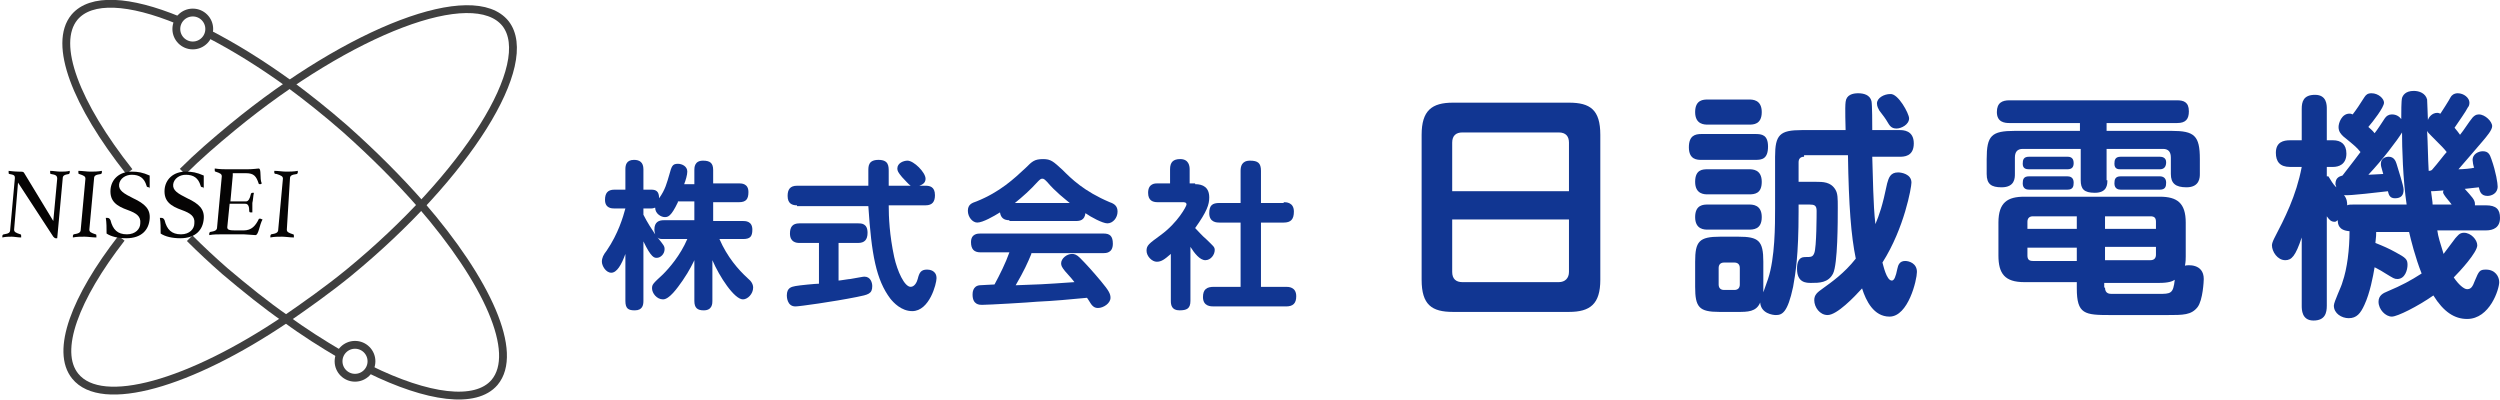 <?xml version="1.0" encoding="utf-8"?>
<!-- Generator: Adobe Illustrator 25.2.1, SVG Export Plug-In . SVG Version: 6.00 Build 0)  -->
<svg version="1.1" id="レイヤー_1" xmlns="http://www.w3.org/2000/svg" xmlns:xlink="http://www.w3.org/1999/xlink" x="0px"
	 y="0px" viewBox="0 0 319 51" style="enable-background:new 0 0 319 51;" xml:space="preserve">
<style type="text/css">
	.st0{fill:none;stroke:#3F3F3F;stroke-miterlimit:10;}
	.st1{fill:#113692;}
	.st2{fill:#050404;}
</style>
<g>
	<ellipse class="st0" cx="24.6" cy="3.7" rx="2.1" ry="2.1"/>
	<g>
		<g>
			<path class="st1" d="M88.6,23.4v-1.7c0-0.3,0-1.2,1.1-1.2c0.9,0,1.3,0.3,1.3,1.2v1.7h3.3c0.3,0,1.2,0,1.2,1.1
				c0,0.9-0.3,1.3-1.2,1.3H91v2.4h3.8c0.3,0,1.2,0,1.2,1.1c0,0.9-0.3,1.2-1.2,1.2h-3c1,2.3,2.4,3.9,3.6,5c0.5,0.4,0.7,0.8,0.7,1.2
				c0,0.8-0.7,1.5-1.3,1.5c-1.1,0-3-2.9-3.9-5v5.2c0,0.3,0,1.2-1.1,1.2c-0.8,0-1.2-0.3-1.2-1.2v-5.2c-0.1,0.2-0.6,1.3-1.5,2.6
				c-0.7,1-1.7,2.4-2.5,2.4c-0.8,0-1.4-0.8-1.4-1.4c0-0.5,0.1-0.6,1.4-1.8c0.8-0.8,2.2-2.4,3.1-4.5h-3c-0.4,0-0.6,0-0.8-0.2
				c0.8,1,0.9,1.1,0.9,1.5c0,0.6-0.5,1.1-1,1.1c-0.3,0-0.7,0-1.7-2.1v7.6c0,0.5-0.1,1.2-1.1,1.2c-0.8,0-1.2-0.2-1.2-1.2v-6
				c-0.5,1.4-1.1,2.4-1.8,2.4c-0.7,0-1.2-0.9-1.2-1.4c0-0.5,0.2-0.9,0.6-1.4c1.5-2.2,2.1-4.3,2.4-5.4h-1.4c-0.3,0-1.2,0-1.2-1.1
				c0-0.8,0.3-1.3,1.2-1.3h1.4v-2.6c0-0.5,0.1-1.2,1.1-1.2c0.7,0,1.2,0.3,1.2,1.2v2.6h1c0.6,0,1,0.2,1,1.1c0.8-1.1,1-2,1.3-3
				c0.3-1.1,0.4-1.4,1.1-1.4c0.5,0,1.2,0.3,1.2,1c0,0.4-0.2,1.1-0.4,1.6H88.6z M86.5,25.8c-0.9,1.9-1.3,1.9-1.7,1.9
				c-0.4,0-1.2-0.4-1.2-1.2c-0.1,0-0.2,0.1-0.5,0.1h-1v0.8c0.5,1,1.1,1.9,1.5,2.5c0-0.1-0.1-0.3-0.1-0.6c0-1,0.6-1.2,1.2-1.2h3.9
				v-2.4H86.5z"/>
			<path class="st1" d="M104.5,31H102c-0.4,0-1.2-0.1-1.2-1.2c0-0.8,0.3-1.3,1.2-1.3h7.5c0.4,0,1.2,0,1.2,1.2c0,0.9-0.4,1.3-1.2,1.3
				H107v4.8c0.2,0,1.3-0.2,1.5-0.2c1.2-0.2,1.6-0.3,1.8-0.3c0.8,0,1,0.8,1,1.2c0,1-0.5,1.1-2,1.4c-3,0.6-7.3,1.2-7.8,1.2
				c-1.1,0-1.1-1.3-1.1-1.4c0-1,0.6-1.1,1.1-1.2c0.5-0.1,2.6-0.3,3-0.3V31z M101.7,26.2c-0.6,0-1.2-0.2-1.2-1.2
				c0-0.8,0.3-1.3,1.2-1.3h9.1c0-0.3,0-1.7,0-1.9c0-0.6,0-1.4,1.3-1.4c1.3,0,1.3,0.8,1.3,1.5c0,0.6,0,1.2,0,1.8h2.8
				c-0.3-0.2-0.7-0.7-1.1-1.1c-0.5-0.6-0.6-0.8-0.6-1.1c0-0.7,0.8-1,1.3-1c0.8,0,2.3,1.5,2.3,2.3c0,0.4-0.2,0.7-0.8,0.9h0.8
				c0.5,0,1.2,0.1,1.2,1.2c0,0.8-0.3,1.3-1.2,1.3h-4.7c0,1.5,0.1,3.8,0.7,6.6c0.4,1.8,1.3,3.8,2.1,3.8c0.5,0,0.8-0.6,0.9-1
				c0.2-0.8,0.4-1.2,1.2-1.2c0.3,0,1.2,0.1,1.2,1.1c0,0.7-0.9,4.2-3.1,4.2c-1.4,0-2.4-1.1-2.8-1.6c-1.8-2.4-2.4-5.6-2.8-11.8H101.7z
				"/>
			<path class="st1" d="M128.8,28.1c-0.7,0-1.1-0.3-1.2-1c-0.8,0.5-2.2,1.3-2.9,1.3c-0.6,0-1.2-0.7-1.2-1.5c0-0.8,0.5-1,1.1-1.2
				c3-1.2,4.8-2.9,6.3-4.3c0.8-0.8,1.1-1.1,2.2-1.1c1,0,1.3,0.3,2.5,1.4c1.1,1.1,2.7,2.7,6,4.1c0.6,0.2,1,0.5,1,1.2
				c0,0.8-0.6,1.5-1.3,1.5c-0.6,0-2.1-0.8-2.8-1.3c-0.1,0.9-0.7,1-1.2,1H128.8z M131.6,32.4c-0.5,1.2-0.9,2.1-2,4
				c2.8-0.1,3.3-0.1,7.5-0.4c-0.3-0.4-0.4-0.5-1.2-1.4c-0.4-0.5-0.5-0.7-0.5-1c0-0.6,0.7-1.2,1.4-1.2c0.3,0,0.6,0.1,1,0.5
				c0.8,0.8,1.7,1.8,2.7,3c1,1.2,1.2,1.6,1.2,2.1c0,0.7-0.9,1.3-1.6,1.3c-0.5,0-0.7-0.3-0.8-0.4c-0.1-0.1-0.5-0.8-0.6-0.9
				c-2.1,0.2-4.2,0.4-6.4,0.5c-1,0.1-6.2,0.4-7,0.4c-0.3,0-1.2,0-1.2-1.3c0-0.2,0-1.1,0.9-1.2c0.2,0,1.6-0.1,1.9-0.1
				c0.7-1.3,1.4-2.7,1.9-4.1h-3.7c-0.8,0-1.2-0.4-1.2-1.3c0-1.1,0.9-1.1,1.2-1.1h15.7c0.8,0,1.2,0.3,1.2,1.3c0,1.2-0.9,1.2-1.2,1.2
				H131.6z M136.5,25.9c-0.6-0.5-1.8-1.4-2.9-2.7c-0.3-0.3-0.4-0.4-0.6-0.4c-0.2,0-0.3,0.1-0.6,0.4c-0.9,1-1.9,1.9-2.9,2.7H136.5z"
				/>
			<path class="st1" d="M152.5,23.5c1,0,1.8,0.4,1.8,1.7c0,0.9-0.3,1.8-1.8,3.9c0.5,0.5,0.8,0.9,1.5,1.5c0.8,0.8,1,0.9,1,1.3
				c0,0.6-0.5,1.3-1.2,1.3c-0.7,0-1.4-0.9-1.9-1.7v6.9c0,1-0.5,1.2-1.4,1.2c-1,0-1.1-0.7-1.1-1.2v-6c-0.8,0.7-1.2,1-1.8,1
				c-0.6,0-1.3-0.7-1.3-1.4c0-0.7,0.3-0.9,1.8-2c2.2-1.6,3.3-3.7,3.3-3.9c0-0.3-0.3-0.3-0.5-0.3h-3.2c-0.6,0-1.2-0.2-1.2-1.2
				c0-1.2,0.9-1.2,1.2-1.2h1.6v-1.8c0-0.9,0.4-1.3,1.3-1.3c1.1,0,1.2,0.9,1.2,1.3v1.8H152.5z M163.8,25.8c0.3,0,1.3,0,1.3,1.2
				c0,1-0.4,1.4-1.3,1.4h-2.9v8.2h3.2c0.3,0,1.3,0,1.3,1.2c0,0.9-0.4,1.3-1.3,1.3h-9.2c-0.4,0-1.4,0-1.4-1.2c0-1,0.5-1.3,1.4-1.3
				h3.4v-8.2h-2.7c-0.3,0-1.3,0-1.3-1.2c0-1,0.4-1.3,1.3-1.3h2.7v-4.1c0-0.5,0.1-1.3,1.2-1.3c1,0,1.4,0.3,1.4,1.3v4.1H163.8z"/>
		</g>
		<g>
			<path class="st1" d="M204.2,35.7c0,3.1-1.3,4.1-4,4.1h-14.8c-2.7,0-4-0.9-4-4.1V17.2c0-3.1,1.3-4.1,4-4.1h14.8c2.7,0,4,0.9,4,4.1
				V35.7z M200.2,24.4v-6.2c0-0.8-0.4-1.3-1.3-1.3h-12.3c-0.8,0-1.3,0.4-1.3,1.3v6.2H200.2z M185.3,28v6.7c0,0.9,0.5,1.3,1.3,1.3
				h12.3c0.8,0,1.3-0.5,1.3-1.3V28H185.3z"/>
			<path class="st1" d="M217.1,20.4c-0.5,0-1.6,0-1.6-1.6c0-1.5,0.8-1.7,1.6-1.7h6.9c0.8,0,1.6,0.1,1.6,1.6c0,1.6-0.8,1.7-1.6,1.7
				H217.1z M217.9,15.9c-0.4,0-1.6,0-1.6-1.6s1.1-1.6,1.6-1.6h5.3c0.4,0,1.6,0,1.6,1.6c0,1.6-1.1,1.6-1.6,1.6H217.9z M217.9,24.8
				c-0.4,0-1.6,0-1.6-1.6c0-1.6,1-1.6,1.6-1.6h5.3c0.4,0,1.6,0,1.6,1.6c0,1.5-0.9,1.6-1.6,1.6H217.9z M217.9,29.3
				c-0.4,0-1.6,0-1.6-1.6c0-1.6,1.1-1.6,1.6-1.6h5.3c0.4,0,1.6,0,1.6,1.6c0,1.6-1.1,1.6-1.7,1.6H217.9z M230.2,20
				c-0.5,0-0.7,0.3-0.7,0.7v2.5h2.2c0.9,0,1.9,0,2.5,1c0.3,0.5,0.3,1.1,0.3,2.3c0,1.7,0,7.2-0.6,8.4c-0.6,1.2-1.8,1.2-2.8,1.2
				c-0.6,0-1.8,0-1.8-1.8c0-0.8,0.2-1.5,1-1.5c0.8,0,1,0,1.2-0.5c0.3-0.7,0.3-5.1,0.3-5.4c0-0.7-0.3-0.8-0.9-0.8h-1.4v0.9
				c0,5.7-0.4,7.9-0.7,9.6c-0.7,3.3-1.4,3.6-2.2,3.6c-0.4,0-1.9-0.2-2-1.6c-0.5,1.2-1.6,1.2-2.9,1.2h-2.3c-2.6,0-3.1-0.6-3.1-3.2
				v-3.2c0-2.6,0.5-3.2,3.2-3.2h2.3c2.6,0,3.2,0.5,3.2,3.2v3.2c0,0.3,0,0.3,0,0.7c0.1-0.3,0.5-1.4,0.6-1.7c0.9-2.7,0.9-6.9,0.9-9V20
				c0-2.8,0.6-3.4,3.4-3.4h5.6c0-0.3-0.1-2.9,0-3.6c0.1-0.9,0.9-1.1,1.6-1.1c0.7,0,1.5,0.2,1.7,1c0.1,0.4,0.1,3.1,0.1,3.7h3.5
				c0.4,0,1.8,0,1.8,1.7c0,1.7-1.3,1.7-1.8,1.7h-3.5c0.1,2.6,0.1,6,0.4,8.6c0.5-1.2,0.9-2.3,1.5-5.2c0.2-0.7,0.4-1.4,1.4-1.4
				c0.4,0,1.7,0.2,1.7,1.3c0,0.6-0.9,5.8-3.7,10.2c0.1,0.3,0.5,2.3,1.2,2.3c0.3,0,0.5-0.5,0.7-1.5c0.1-0.5,0.3-1,1-1
				c0.5,0,1.5,0.3,1.5,1.4c0,1-1.1,5.7-3.5,5.7c-2,0-3-2-3.5-3.6c-1,1.1-3.2,3.4-4.4,3.4c-1,0-1.7-1-1.7-1.9c0-0.7,0.4-1,1.1-1.5
				c1.1-0.8,2.7-1.9,4.2-3.8c-0.6-2.9-0.9-6.7-1-13.2H230.2z M222,34.2c0-0.5-0.3-0.7-0.7-0.7H220c-0.5,0-0.7,0.3-0.7,0.7v2.1
				c0,0.4,0.2,0.7,0.7,0.7h1.3c0.4,0,0.7-0.2,0.7-0.7V34.2z M243.6,15.1c0,0.8-1,1.3-1.6,1.3c-0.7,0-0.9-0.4-1.2-0.9
				c-0.1-0.2-0.6-0.9-1-1.4c-0.1-0.2-0.3-0.5-0.3-0.9c0-0.7,0.9-1.2,1.7-1.2C242.2,11.9,243.6,14.5,243.6,15.1z"/>
			<path class="st1" d="M268.9,23c0,0.5,0,1.6-1.6,1.6c-1.4,0-1.8-0.5-1.8-1.6v-4h-7.4c-0.7,0-1,0.4-1,1.1v2.1c0,0.5,0,1.7-1.7,1.7
				c-1.3,0-1.9-0.4-1.9-1.7v-1.9c0-3,0.6-3.6,3.6-3.6h8.3v-1h-9c-0.6,0-1.6-0.1-1.6-1.4c0-1.2,0.7-1.5,1.6-1.5h21.4
				c0.8,0,1.5,0.2,1.5,1.4c0,1-0.4,1.5-1.5,1.5h-9v1h8.3c2.9,0,3.6,0.6,3.6,3.6v1.9c0,0.4,0,1.7-1.7,1.7c-1.4,0-2-0.5-2-1.7v-2.1
				c0-0.7-0.3-1.1-1-1.1h-7.2V23z M265,36h-6.7c-2.5,0-3.3-1.1-3.3-3.4v-4.2c0-2.6,1.2-3.3,3.3-3.3h17.3c2.2,0,3.3,0.8,3.3,3.3v4.3
				c0,0.3,0,0.7-0.1,1.2c0.3-0.1,2.4-0.3,2.4,1.7c0,0.2-0.1,2.7-0.8,3.6c-0.8,1-1.8,1-3.9,1h-7.2c-3.3,0-4.3-0.1-4.3-3.4V36z
				 M263.8,20c0.2,0,0.8,0,0.8,0.8c0,0.5-0.2,0.8-0.8,0.8h-4.9c-0.4,0-0.8-0.1-0.8-0.7c0-0.5,0.1-0.9,0.8-0.9H263.8z M263.8,22.5
				c0.3,0,0.8,0.1,0.8,0.8c0,0.5-0.1,0.9-0.8,0.9h-4.9c-0.3,0-0.8-0.1-0.8-0.8c0-0.5,0.1-0.9,0.8-0.9H263.8z M265,33.3v-1.7h-6.3v1
				c0,0.5,0.2,0.7,0.7,0.7H265z M265,29.2v-1.6h-5.6c-0.4,0-0.7,0.2-0.7,0.7v0.9H265z M268.6,29.2h6.5v-0.9c0-0.5-0.2-0.7-0.7-0.7
				h-5.8V29.2z M268.6,31.5v1.7h5.8c0.5,0,0.7-0.3,0.7-0.7v-1H268.6z M268.6,36.7c0,0.8,0.6,0.8,0.9,0.8h5.9c1.6,0,1.9,0,2.1-1.8
				c-0.3,0.2-0.8,0.4-2,0.4h-7V36.7z M275.6,20c0.3,0,0.8,0.1,0.8,0.7c0,0.5-0.2,0.9-0.8,0.9h-5c-0.3,0-0.8,0-0.8-0.7
				c0-0.5,0.1-0.9,0.8-0.9H275.6z M275.6,22.5c0.4,0,0.8,0.2,0.8,0.8c0,0.5-0.1,0.9-0.8,0.9h-5c-0.3,0-0.8-0.1-0.8-0.8
				c0-0.5,0.1-0.9,0.8-0.9H275.6z"/>
			<path class="st1" d="M297.1,22.5c0.4,0.6,0.5,0.9,1,1.4c0-0.2-0.1-0.3-0.1-0.4c0-0.9,0.6-1,0.9-1.1c1.5-1.9,1.6-2.1,2.3-3
				c-0.5-0.6-0.6-0.7-2.2-2c-0.3-0.3-0.6-0.6-0.6-1.2c0-0.5,0.4-1.7,1.4-1.7c0.1,0,0.2,0,0.4,0.1c0.4-0.5,1-1.4,1.5-2.2
				c0.2-0.3,0.4-0.5,0.9-0.5c0.9,0,1.6,0.7,1.6,1.2c0,0.6-1.4,2.4-2,3.1c0.2,0.2,0.5,0.4,0.8,0.8c0.4-0.5,0.9-1.3,1.3-1.9
				c0.2-0.3,0.5-0.5,0.9-0.5c0.5,0,0.9,0.2,1.2,0.6c0-0.9,0-2.3,0.1-2.7c0.1-0.3,0.4-0.9,1.5-0.9c0.7,0,1.5,0.3,1.7,1.1
				c0,0.2,0.1,2.2,0.1,2.6c0.1-0.3,0.5-0.9,1.2-0.9c0.2,0,0.3,0.1,0.4,0.1c0.2-0.3,1.1-1.7,1.3-2.1c0.1-0.2,0.4-0.5,0.9-0.5
				c0.8,0,1.5,0.6,1.5,1.2c0,0.3-0.1,0.5-0.2,0.6c-0.3,0.6-1.1,1.7-1.7,2.6c0.4,0.5,0.5,0.6,0.7,0.9c0.5-0.6,1.1-1.6,1.6-2.2
				c0.2-0.2,0.4-0.4,0.8-0.4c0.8,0,1.7,0.9,1.7,1.5c0,0.5-0.7,1.3-1.2,1.9c-1,1.2-2.6,3-3.1,3.6c0.6,0,1.7-0.1,2-0.2
				c-0.1-0.2-0.2-0.8-0.2-1c0-0.7,0.7-1.1,1.3-1.1c0.7,0,0.9,0.4,1.1,1c0.6,1.7,0.8,3.1,0.8,3.5c0,0.9-0.8,1.2-1.3,1.2
				c-0.9,0-1-0.7-1.1-1.1c-0.8,0.1-1,0.1-1.8,0.2c0.9,1,1.3,1.4,1.3,1.9c0,0.1,0,0.1,0,0.2h1.4c1.3,0,1.8,0.5,1.8,1.6
				c0,1.2-0.8,1.6-1.8,1.6H311c0.1,0.8,0.4,1.7,0.8,3c0.2-0.3,1.3-1.7,1.5-2c0.3-0.3,0.5-0.7,1.1-0.7c0.9,0,1.7,0.9,1.7,1.6
				c0,0.9-2.2,3.3-3,4.1c0.6,0.9,1.3,1.5,1.7,1.5c0.5,0,0.7-0.3,1-1.1c0.5-1.2,0.6-1.4,1.4-1.4c1.2,0,1.7,0.9,1.7,1.6
				c0,0.9-1.2,4.7-4.1,4.7c-1.6,0-3-0.9-4.3-3c-2,1.4-4.6,2.7-5.3,2.7c-0.8,0-1.7-0.9-1.7-1.9c0-0.8,0.6-1.1,1.1-1.3
				c1.9-0.8,3-1.4,4.4-2.3c-0.8-2-1.4-4.4-1.6-5.3h-4.2c0,0.4,0,0.5-0.1,1.4c1,0.4,1.7,0.7,2.6,1.2c1.3,0.7,1.5,0.9,1.5,1.6
				c0,0.6-0.3,1.8-1.3,1.8c-0.4,0-0.5-0.1-1.5-0.7c-0.3-0.2-0.8-0.5-1.4-0.8c-0.2,1.2-0.6,3.3-1.3,4.8c-0.5,1.1-1,1.7-2,1.7
				c-0.9,0-1.9-0.6-1.9-1.6c0-0.5,1-2.5,1.1-3c0.6-1.7,0.9-4.2,0.9-6.5c-1.4-0.1-1.5-0.9-1.5-1.4c-0.2,0.1-0.2,0.2-0.4,0.2
				c-0.5,0-0.7-0.3-1-0.7v11.4c0,0.9-0.2,1.9-1.7,1.9c-1.5,0-1.5-1.4-1.5-1.9v-8.7c-0.8,2.4-1.3,2.9-2.1,2.9c-1,0-1.7-1.1-1.7-1.9
				c0-0.2,0.1-0.5,0.3-0.9c1.3-2.5,2.8-5.4,3.5-9.1h-1.5c-1.3,0-1.8-0.7-1.8-1.8c0-1.4,1-1.6,1.8-1.6h1.5v-4c0-0.9,0.2-1.8,1.7-1.8
				c1.5,0,1.5,1.3,1.5,1.8v4h0.8c1,0,1.7,0.5,1.7,1.7c0,1.4-1,1.7-1.7,1.7h-0.8V22.5z M307.1,26.2c-0.5-3.3-0.6-7.5-0.6-9.3
				c-0.6,1-2.5,3.5-4.3,5.4c0.3,0,1.7-0.1,1.9-0.1c-0.3-1-0.3-1.1-0.3-1.3c0-0.7,0.6-0.9,1-0.9c0.7,0,0.9,0.6,1,0.9
				c0.2,0.7,0.9,2.8,0.9,3.3c0,0.7-0.3,1.1-1.1,1.1c-0.7,0-0.8-0.5-0.9-0.9c-1,0.1-4.9,0.6-5.6,0.5c0.4,0.5,0.4,1,0.4,1.3
				c0.2-0.1,0.4-0.1,0.8-0.1H307.1z M310.3,21.7c0.8-0.9,1.6-2,1.9-2.3c-0.4-0.5-0.5-0.6-1.9-2c-0.4-0.4-0.5-0.5-0.6-0.7
				c0.1,1.7,0.1,3.4,0.2,5.1C310.1,21.8,310.1,21.8,310.3,21.7z M312.9,26.2c-0.1-0.2-0.9-1.1-1-1.3c-0.2-0.3-0.2-0.4-0.1-0.6
				c-0.1,0-1.1,0.1-1.6,0.1c0.1,0.9,0.2,1.3,0.2,1.7H312.9z"/>
		</g>
		<path class="st0" d="M15.5,30.4C9.6,38,7,44.8,9.6,48c3.4,4.2,14.6,1,26.9-7.3c2.6-1.8,5.3-3.7,8-5.9C59.6,22.4,68.5,8.1,64.5,3
			c-4.1-5.1-19.7,0.8-34.8,13.2c-2.3,1.9-4.4,3.7-6.4,5.7"/>
		<path class="st0" d="M43.4,45.2c-2.2-1.3-4.6-2.8-6.9-4.5c-2.6-1.8-5.2-3.9-7.8-6.1c-1.6-1.4-3.1-2.8-4.5-4.2"/>
		<path class="st0" d="M16.5,21.9C9.7,13.3,6.7,5.6,9.5,2.2c2.1-2.5,7-2.2,13.3,0.4"/>
		<path class="st0" d="M47.1,47.1c7.5,3.7,13.6,4.5,16,1.7c3.2-3.8-0.9-12.9-9.4-22.7c-2.8-3.2-6.1-6.5-9.7-9.7
			c-2.4-2.1-4.8-4-7.1-5.7c-3.6-2.6-7-4.7-10.3-6.4"/>
		<ellipse class="st0" cx="45.3" cy="46.1" rx="2.1" ry="2.1"/>
		<g>
			<path class="st2" d="M6.8,28.2l0.5-5.4c0-0.4-0.2-0.5-0.8-0.6c-0.1,0-0.1-0.1-0.1-0.2c0-0.1,0-0.1,0-0.2c0.4,0,0.9,0.1,1.3,0.1
				c0.4,0,0.8,0,1.2-0.1c0,0.1,0,0.2,0,0.2c0,0.1-0.1,0.2-0.1,0.2c-0.6,0.1-0.8,0.2-0.8,0.6l-0.7,7.6c0,0-0.1,0-0.2,0
				c-0.1,0-0.2-0.1-0.3-0.2l-4.5-6.9l-0.5,6c0,0.3,0.2,0.4,0.8,0.6c0.1,0,0.1,0.1,0.1,0.2c0,0.1,0,0.1,0,0.2c-0.4,0-0.9-0.1-1.2-0.1
				c-0.3,0-0.8,0-1.2,0.1c0-0.1,0-0.2,0-0.2c0-0.1,0.1-0.2,0.2-0.2c0.6-0.1,0.8-0.2,0.8-0.6l0.6-6.6c0-0.3-0.1-0.4-0.7-0.5
				c-0.1,0-0.1-0.1-0.1-0.2c0-0.1,0-0.2,0-0.2s0.8,0.1,1.3,0.1c0.5,0,0.6,0,0.7,0.2L6.8,28.2z"/>
			<path class="st2" d="M11.4,29.3c0,0.3,0.2,0.4,0.8,0.6c0.1,0,0.1,0.1,0.1,0.2c0,0.1,0,0.1,0,0.2c-0.5,0-1.1-0.1-1.5-0.1
				c-0.5,0-1,0-1.5,0.1c0-0.1,0-0.2,0-0.2c0-0.1,0.1-0.2,0.1-0.2c0.6-0.1,0.9-0.2,0.9-0.6l0.6-6.5c0-0.3-0.2-0.4-0.8-0.6
				c-0.1,0-0.1-0.1-0.1-0.2c0-0.1,0-0.1,0-0.2c0.5,0,1.1,0.1,1.5,0.1c0.4,0,1,0,1.5-0.1c0,0.1,0,0.2,0,0.2c0,0.1-0.1,0.2-0.1,0.2
				c-0.7,0.1-0.9,0.2-0.9,0.6L11.4,29.3z"/>
			<path class="st2" d="M19,23.9c-0.2,0-0.3-0.1-0.3-0.2c-0.3-1-0.9-1.4-1.9-1.4c-0.8,0-1.5,0.5-1.6,1.2c-0.1,0.8,0.6,1.2,1.8,1.8
				c1.5,0.7,2.2,1.4,2.1,2.6c-0.1,1.4-1,2.5-3,2.5c-1,0-1.9-0.2-2.5-0.6c0-0.7,0-1.4-0.1-2c0.1,0,0.1,0,0.2,0c0.2,0,0.3,0.1,0.4,0.3
				c0.3,1.2,0.9,1.8,2.1,1.8c1.1,0,1.7-0.7,1.7-1.4c0.1-0.9-0.5-1.3-1.6-1.7c-1.4-0.5-2.3-1.1-2.2-2.6c0.1-1.3,1.1-2.3,2.7-2.3
				c0.8,0,1.4,0.1,2.3,0.5c0,0.5,0,1.1,0,1.7C19.1,23.9,19,23.9,19,23.9z"/>
			<path class="st2" d="M25.9,23.9c-0.2,0-0.3-0.1-0.3-0.2c-0.3-1-0.9-1.4-1.9-1.4c-0.8,0-1.5,0.5-1.6,1.2c-0.1,0.8,0.6,1.2,1.8,1.8
				c1.5,0.7,2.2,1.4,2.1,2.6c-0.1,1.4-1,2.5-3,2.5c-1,0-1.9-0.2-2.5-0.6c0-0.7,0-1.4-0.1-2c0.1,0,0.1,0,0.2,0c0.2,0,0.3,0.1,0.4,0.3
				c0.3,1.2,0.9,1.8,2.1,1.8c1.1,0,1.7-0.7,1.7-1.4c0.1-0.9-0.5-1.3-1.6-1.7c-1.4-0.5-2.3-1.1-2.2-2.6c0.1-1.3,1.1-2.3,2.7-2.3
				c0.8,0,1.4,0.1,2.3,0.5c0,0.5,0,1.1,0,1.7C26,23.9,25.9,23.9,25.9,23.9z"/>
			<path class="st2" d="M29.7,22.4l-0.3,3.3h2c0.3,0,0.5-0.4,0.6-0.9c0-0.1,0.1-0.2,0.2-0.2c0,0,0.1,0,0.2,0
				c-0.1,0.4-0.1,0.9-0.2,1.3c0,0.3,0,0.7,0,1.2c-0.1,0-0.1,0-0.2,0c-0.1,0-0.2,0-0.2-0.2c0-0.5-0.1-0.9-0.5-0.9h-2l-0.3,3
				c0,0.4,0.4,0.4,1.4,0.4h0.7c1,0,1.5-0.6,1.9-1.4c0-0.1,0.1-0.1,0.2-0.1c0.1,0,0.2,0.1,0.3,0.1c-0.4,0.7-0.5,2-0.9,2
				c-0.3,0-1.1-0.1-1.5-0.1h-2.8c-0.5,0-1.1,0-1.6,0.1c0-0.1,0-0.2,0-0.2c0-0.1,0.1-0.2,0.1-0.2c0.6-0.1,0.9-0.2,0.9-0.6l0.6-6.5
				c0-0.3-0.2-0.4-0.8-0.6c-0.1,0-0.1-0.1-0.1-0.2c0-0.1,0-0.1,0-0.2c0.7,0.1,1.2,0.1,1.6,0.1h2.5c0.8,0,1.4-0.1,1.5-0.1
				c0.4,0,0.1,1.3,0.4,1.9c-0.1,0.1-0.1,0.1-0.2,0.1c-0.1,0-0.2,0-0.2-0.1c-0.3-0.9-0.6-1.3-1.6-1.3H29.7z"/>
			<path class="st2" d="M36.6,29.3c0,0.3,0.2,0.4,0.8,0.6c0.1,0,0.1,0.1,0.1,0.2c0,0.1,0,0.1,0,0.2c-0.5,0-1.1-0.1-1.5-0.1
				c-0.5,0-1,0-1.5,0.1c0-0.1,0-0.2,0-0.2c0-0.1,0.1-0.2,0.1-0.2c0.6-0.1,0.9-0.2,0.9-0.6l0.6-6.5c0-0.3-0.2-0.4-0.8-0.6
				C35,22.2,35,22.1,35,22c0-0.1,0-0.1,0-0.2c0.5,0,1.1,0.1,1.5,0.1c0.4,0,1,0,1.5-0.1c0,0.1,0,0.2,0,0.2c0,0.1-0.1,0.2-0.1,0.2
				c-0.7,0.1-0.9,0.2-0.9,0.6L36.6,29.3z"/>
		</g>
	</g>
</g>
</svg>
